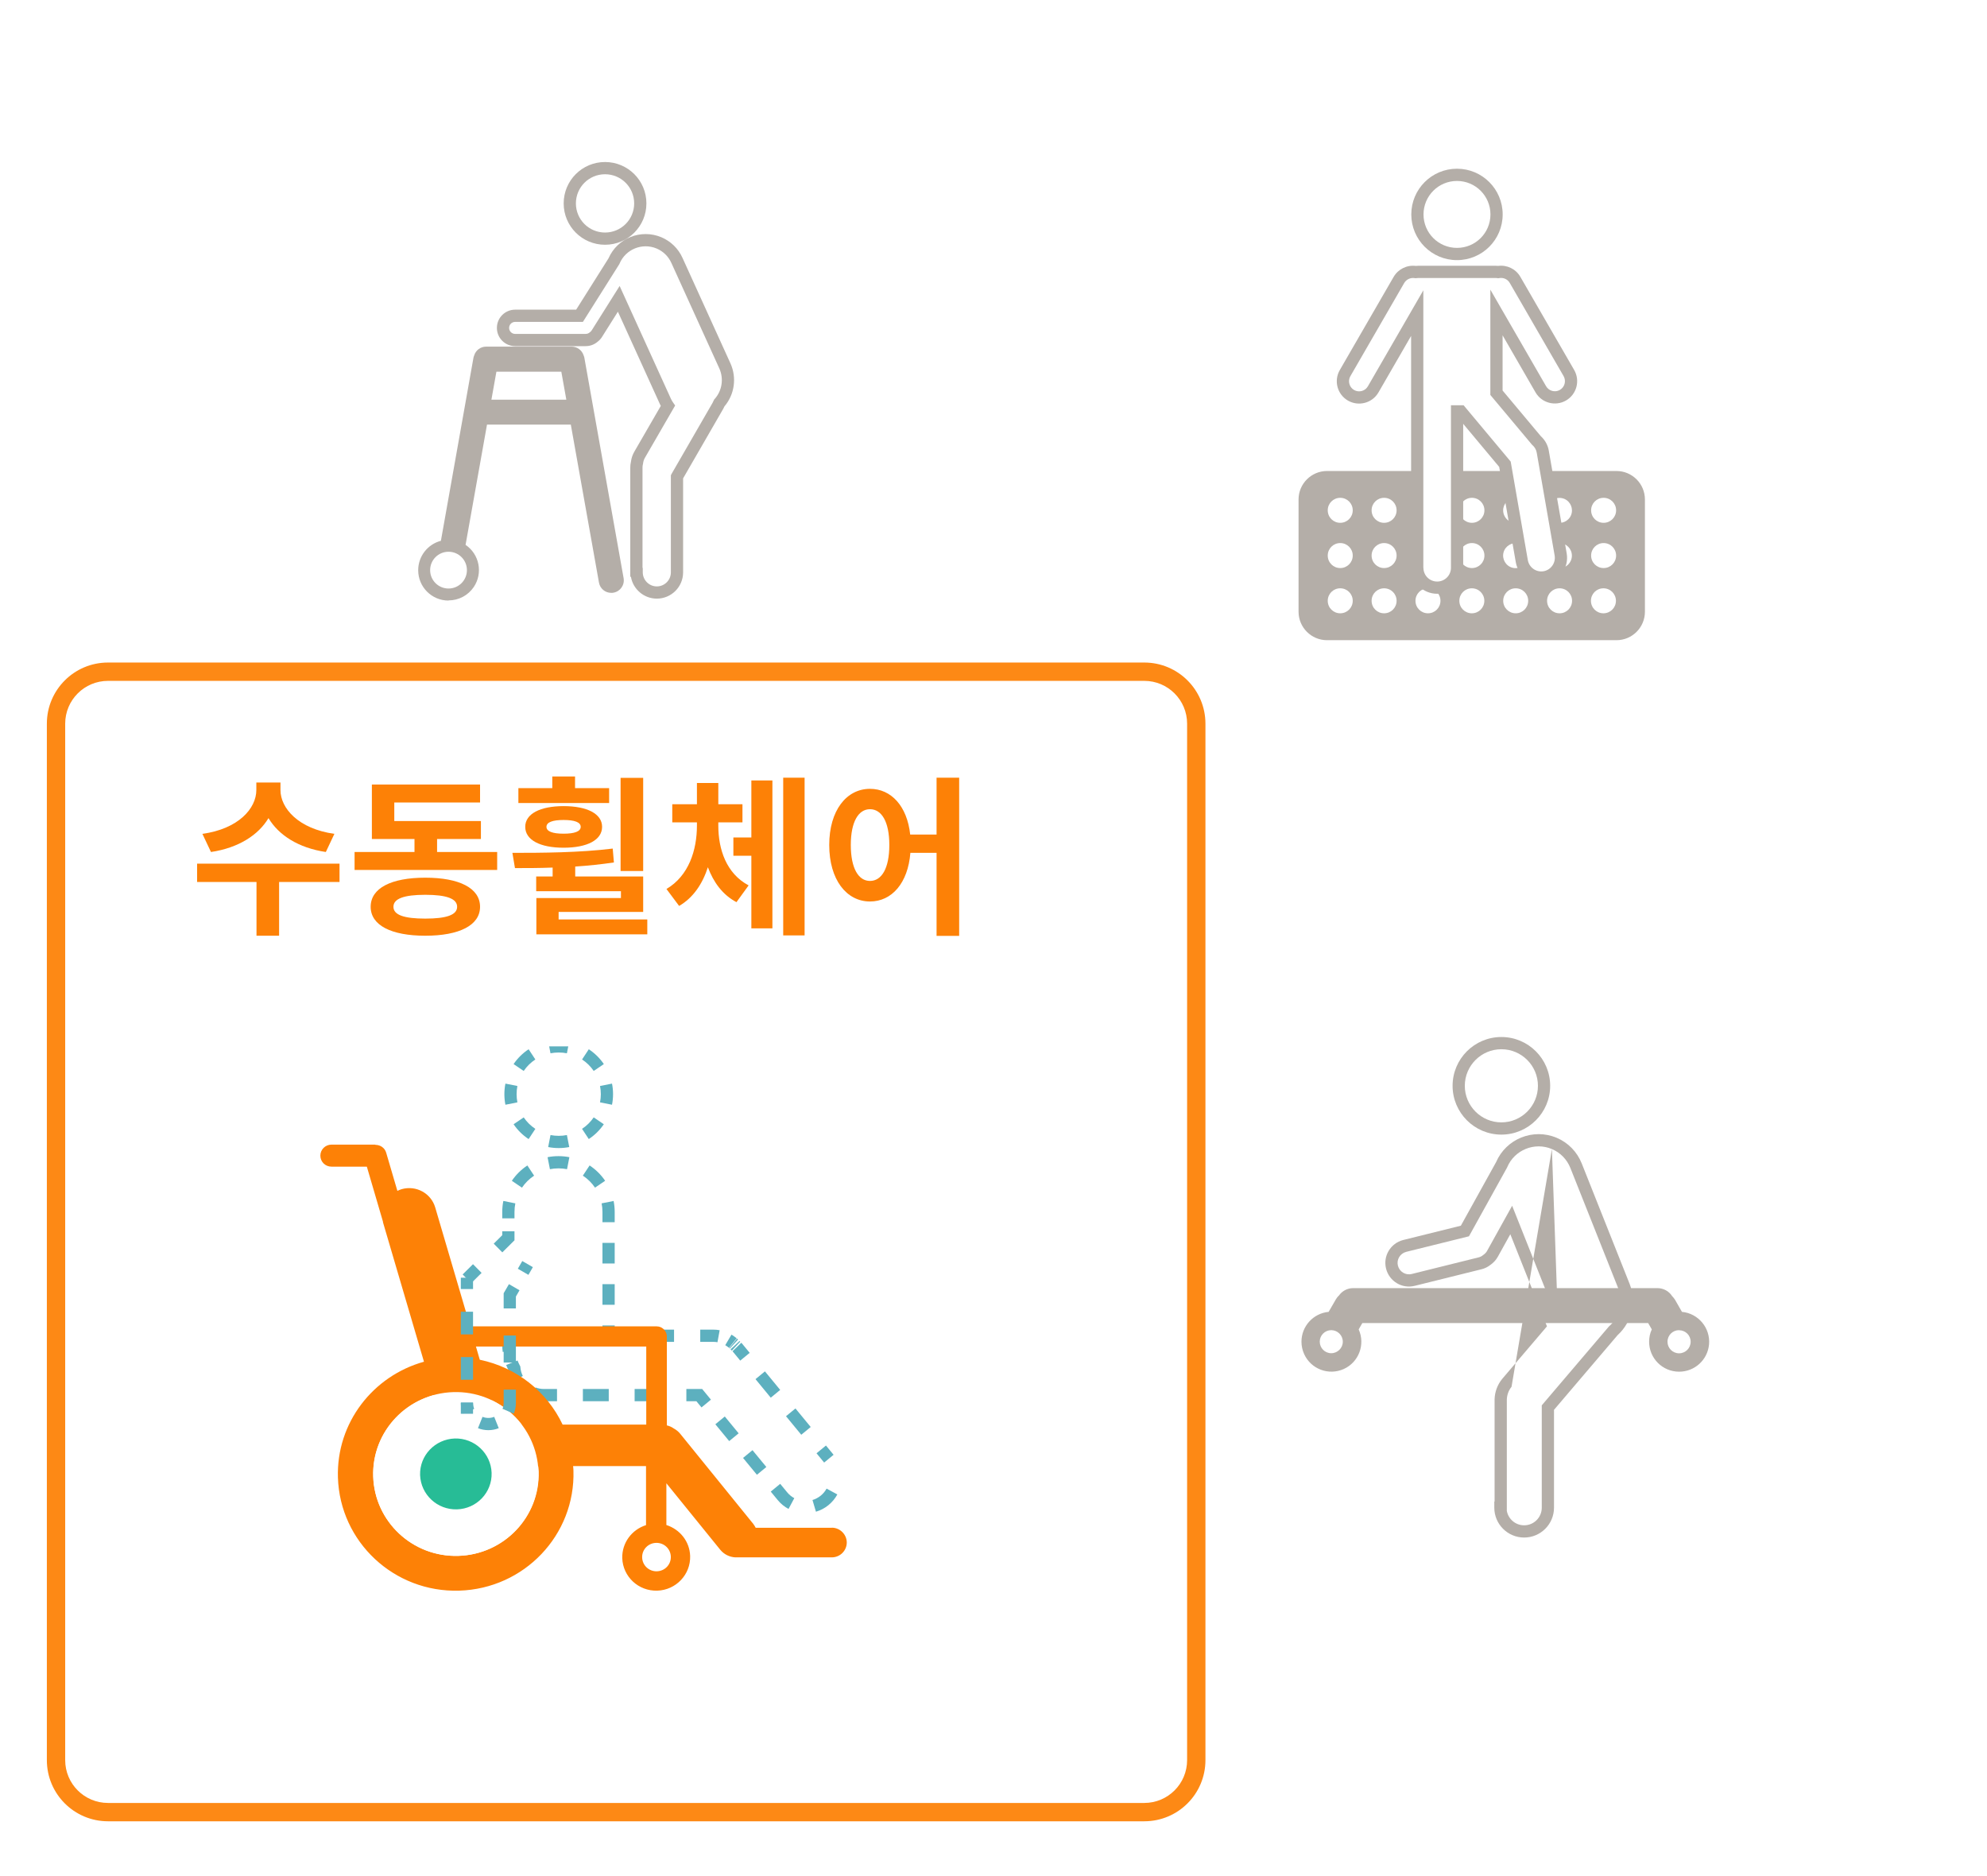 <svg width="179" height="169" viewBox="0 0 179 169" fill="none" xmlns="http://www.w3.org/2000/svg">
<g filter="url(#filter0_d_2149_14803)">
<path d="M95.105 5.835C95.105 2.793 97.57 0.327 100.612 0.327H164.713C167.755 0.327 170.221 2.793 170.221 5.835V69.936C170.221 72.978 167.755 75.443 164.713 75.443H100.612C97.57 75.443 95.105 72.978 95.105 69.936V5.835Z" fill="white"/>
</g>
<g filter="url(#filter1_d_2149_14803)">
<path d="M95.105 86.486C95.105 83.444 97.57 80.978 100.612 80.978H164.713C167.755 80.978 170.221 83.444 170.221 86.486V150.587C170.221 153.629 167.755 156.095 164.713 156.095H100.612C97.57 156.095 95.105 153.629 95.105 150.587V86.486Z" fill="white"/>
</g>
<g filter="url(#filter2_d_2149_14803)">
<path d="M14.453 5.835C14.453 2.793 16.919 0.327 19.961 0.327H84.062C87.104 0.327 89.57 2.793 89.57 5.835V69.936C89.57 72.978 87.104 75.443 84.062 75.443H19.961C16.919 75.443 14.453 72.978 14.453 69.936V5.835Z" fill="white"/>
</g>
<g filter="url(#filter3_d_2149_14803)">
<path d="M0.221 61.184C0.221 58.142 2.687 55.676 5.728 55.676H99.085C102.127 55.676 104.593 58.142 104.593 61.184V154.54C104.593 157.582 102.127 160.048 99.085 160.048H5.728C2.687 160.048 0.221 157.582 0.221 154.54V61.184Z" fill="white"/>
</g>
<g filter="url(#filter4_d_2149_14803)">
<path fill-rule="evenodd" clip-rule="evenodd" d="M99.085 57.328H5.728C3.599 57.328 1.873 59.054 1.873 61.184V154.54C1.873 156.67 3.599 158.396 5.728 158.396H99.085C101.214 158.396 102.941 156.67 102.941 154.54V61.184C102.941 59.054 101.214 57.328 99.085 57.328ZM5.728 55.676C2.687 55.676 0.221 58.142 0.221 61.184V154.54C0.221 157.582 2.687 160.048 5.728 160.048H99.085C102.127 160.048 104.593 157.582 104.593 154.54V61.184C104.593 58.142 102.127 55.676 99.085 55.676H5.728Z" fill="#FD8915"/>
</g>
<path d="M30.124 75.107L29.353 76.742C26.87 76.372 25.096 75.215 24.187 73.689C23.277 75.215 21.488 76.372 19.005 76.742L18.234 75.107C21.472 74.66 23.092 72.825 23.092 71.159V70.481H25.266V71.159C25.266 72.809 26.901 74.66 30.124 75.107ZM30.586 77.791V79.441H25.143V84.283H23.107V79.441H17.756V77.791H30.586Z" fill="#FD8106"/>
<path d="M38.311 82.741C40.208 82.741 41.18 82.417 41.18 81.677C41.18 80.936 40.208 80.597 38.311 80.597C36.414 80.597 35.443 80.936 35.443 81.677C35.443 82.417 36.414 82.741 38.311 82.741ZM38.311 79.055C41.38 79.055 43.246 79.996 43.246 81.677C43.246 83.342 41.38 84.283 38.311 84.283C35.242 84.283 33.392 83.342 33.392 81.677C33.392 79.996 35.242 79.055 38.311 79.055ZM39.375 76.742H44.788V78.361H31.942V76.742H37.34V75.57H33.5V70.666H43.246V72.285H35.52V73.951H43.323V75.57H39.375V76.742Z" fill="#FD8106"/>
<path d="M57.941 70.064V78.454H55.906V70.064H57.941ZM54.873 70.99V72.331H46.699V70.99H49.753V69.941H51.804V70.99H54.873ZM52.313 74.475C52.313 74.059 51.758 73.858 50.77 73.858C49.784 73.858 49.228 74.059 49.228 74.475C49.228 74.891 49.784 75.092 50.77 75.092C51.758 75.092 52.313 74.891 52.313 74.475ZM47.316 74.475C47.316 73.303 48.658 72.609 50.77 72.609C52.899 72.609 54.24 73.303 54.24 74.475C54.24 75.662 52.899 76.356 50.77 76.356C48.658 76.356 47.316 75.662 47.316 74.475ZM50.323 82.818H58.312V84.16H48.319V80.89H55.937V80.273H48.303V78.947H49.784V78.145C48.565 78.192 47.424 78.192 46.391 78.192L46.16 76.819C48.812 76.819 52.205 76.804 55.197 76.433L55.304 77.683C54.163 77.852 52.991 77.976 51.819 78.053V78.947H57.941V82.139H50.323V82.818Z" fill="#FD8106"/>
<path d="M64.71 74.074V74.367C64.71 76.511 65.435 78.685 67.44 79.749L66.345 81.26C65.096 80.597 64.278 79.472 63.77 78.114C63.291 79.595 62.459 80.859 61.179 81.6L60.038 80.073C62.058 78.885 62.783 76.557 62.783 74.367V74.074H60.562V72.439H62.783V70.527H64.71V72.439H66.885V74.074H64.71ZM67.686 75.431V70.296H69.583V83.62H67.686V77.081H66.067V75.431H67.686ZM70.555 70.049H72.483V84.252H70.555V70.049Z" fill="#FD8106"/>
<path d="M78.372 79.348C79.421 79.348 80.115 78.222 80.115 76.11C80.115 74.012 79.421 72.887 78.372 72.887C77.339 72.887 76.645 74.012 76.645 76.11C76.645 78.222 77.339 79.348 78.372 79.348ZM84.371 70.049H86.407V84.298H84.371V76.819H82.012C81.796 79.533 80.346 81.199 78.372 81.199C76.26 81.199 74.702 79.24 74.702 76.11C74.702 72.995 76.26 71.052 78.372 71.052C80.285 71.052 81.719 72.609 81.996 75.169H84.371V70.049Z" fill="#FD8106"/>
<path d="M145.621 57.664H119.545C118.132 57.664 116.981 56.514 116.981 55.101V44.988C116.981 43.575 118.132 42.424 119.545 42.424H127.67V45.382C127.448 45.743 127.448 46.204 127.67 46.565V49.457C127.448 49.819 127.448 50.279 127.67 50.64V51.158C127.67 52.144 128.467 52.949 129.461 52.949C130.447 52.949 131.252 52.152 131.252 51.158V42.424H135.672L136.107 44.93C135.532 45.168 135.261 45.826 135.5 46.401C135.664 46.803 136.05 47.075 136.485 47.099L136.806 48.956C136.206 48.808 135.59 49.178 135.442 49.777C135.294 50.377 135.664 50.993 136.264 51.141C136.354 51.166 136.444 51.174 136.535 51.174C136.773 51.174 137.011 51.1 137.2 50.952C137.479 51.601 138.12 52.029 138.827 52.029C138.934 52.029 139.032 52.02 139.131 52.004C139.64 51.913 140.084 51.609 140.347 51.166C140.388 51.166 140.437 51.174 140.478 51.174C141.103 51.174 141.604 50.673 141.604 50.048C141.604 49.424 141.103 48.923 140.478 48.923C140.478 48.923 140.421 48.923 140.388 48.923L140.059 47.017C140.634 47.247 141.292 46.976 141.53 46.401C141.76 45.826 141.489 45.168 140.914 44.93C140.511 44.766 140.059 44.848 139.739 45.136L139.262 42.424H145.621C147.034 42.424 148.184 43.575 148.184 44.988V55.101C148.184 56.514 147.034 57.664 145.621 57.664ZM144.446 52.99C143.822 52.99 143.321 53.491 143.321 54.115C143.321 54.74 143.822 55.241 144.446 55.241C145.071 55.241 145.572 54.74 145.572 54.115C145.572 53.491 145.071 52.99 144.446 52.99ZM140.495 52.99C139.87 52.99 139.369 53.491 139.369 54.115C139.369 54.74 139.87 55.241 140.495 55.241C141.119 55.241 141.62 54.74 141.62 54.115C141.62 53.491 141.119 52.99 140.495 52.99ZM136.543 52.99C135.919 52.99 135.417 53.491 135.417 54.115C135.417 54.74 135.919 55.241 136.543 55.241C137.167 55.241 137.668 54.74 137.668 54.115C137.668 53.491 137.167 52.99 136.543 52.99ZM132.591 52.99C131.967 52.99 131.466 53.491 131.466 54.115C131.466 54.74 131.967 55.241 132.591 55.241C133.216 55.241 133.717 54.74 133.717 54.115C133.717 53.491 133.216 52.99 132.591 52.99ZM128.639 52.99C128.015 52.99 127.514 53.491 127.514 54.115C127.514 54.74 128.015 55.241 128.639 55.241C129.264 55.241 129.765 54.74 129.765 54.115C129.765 53.491 129.264 52.99 128.639 52.99ZM124.688 52.99C124.063 52.99 123.562 53.491 123.562 54.115C123.562 54.74 124.063 55.241 124.688 55.241C125.312 55.241 125.813 54.74 125.813 54.115C125.813 53.491 125.312 52.99 124.688 52.99ZM120.736 52.99C120.112 52.99 119.61 53.491 119.61 54.115C119.61 54.74 120.112 55.241 120.736 55.241C121.36 55.241 121.862 54.74 121.862 54.115C121.862 53.491 121.36 52.99 120.736 52.99ZM144.463 48.915C143.838 48.915 143.337 49.416 143.337 50.04C143.337 50.665 143.838 51.166 144.463 51.166C145.087 51.166 145.588 50.665 145.588 50.04C145.588 49.416 145.087 48.915 144.463 48.915ZM132.599 48.915C131.975 48.915 131.474 49.416 131.474 50.04C131.474 50.665 131.975 51.166 132.599 51.166C133.224 51.166 133.725 50.665 133.725 50.04C133.725 49.416 133.224 48.915 132.599 48.915ZM124.688 48.915C124.063 48.915 123.562 49.416 123.562 50.04C123.562 50.665 124.063 51.166 124.688 51.166C125.312 51.166 125.813 50.665 125.813 50.04C125.813 49.416 125.312 48.915 124.688 48.915ZM120.736 48.915C120.112 48.915 119.61 49.416 119.61 50.04C119.61 50.665 120.112 51.166 120.736 51.166C121.36 51.166 121.862 50.665 121.862 50.04C121.862 49.416 121.36 48.915 120.736 48.915ZM144.463 44.84C143.838 44.84 143.337 45.341 143.337 45.965C143.337 46.59 143.838 47.091 144.463 47.091C145.087 47.091 145.588 46.59 145.588 45.965C145.588 45.341 145.087 44.84 144.463 44.84ZM132.599 44.84C131.975 44.84 131.474 45.341 131.474 45.965C131.474 46.59 131.975 47.091 132.599 47.091C133.224 47.091 133.725 46.59 133.725 45.965C133.725 45.341 133.224 44.84 132.599 44.84ZM124.688 44.84C124.063 44.84 123.562 45.341 123.562 45.965C123.562 46.59 124.063 47.091 124.688 47.091C125.312 47.091 125.813 46.59 125.813 45.965C125.813 45.341 125.312 44.84 124.688 44.84ZM120.736 44.84C120.112 44.84 119.61 45.341 119.61 45.965C119.61 46.59 120.112 47.091 120.736 47.091C121.36 47.091 121.862 46.59 121.862 45.965C121.862 45.341 121.36 44.84 120.736 44.84Z" fill="#B4AEA8"/>
<path fill-rule="evenodd" clip-rule="evenodd" d="M131.253 16.299C129.585 16.299 128.238 17.646 128.238 19.314C128.238 20.981 129.585 22.328 131.253 22.328C132.92 22.328 134.268 20.981 134.268 19.314C134.268 17.646 132.92 16.299 131.253 16.299ZM127.137 19.314C127.137 17.038 128.977 15.197 131.253 15.197C133.529 15.197 135.369 17.038 135.369 19.314C135.369 21.59 133.529 23.43 131.253 23.43C128.977 23.43 127.137 21.59 127.137 19.314ZM136.008 25.485C135.821 25.158 135.446 24.981 135.062 25.048L134.96 25.066L134.858 25.046C134.839 25.042 134.805 25.04 134.712 25.04H127.769C127.723 25.04 127.681 25.044 127.598 25.053L127.514 25.061L127.443 25.05C127.061 24.988 126.686 25.168 126.496 25.496L121.649 33.884C121.398 34.32 121.548 34.878 121.981 35.128C122.418 35.38 122.976 35.23 123.226 34.796L128.222 26.149V51.139L128.23 51.141C128.23 51.831 128.78 52.381 129.47 52.381C130.158 52.381 130.71 51.824 130.71 51.141V36.501H131.847L136.092 41.576L137.636 50.453C137.636 50.453 137.636 50.453 137.636 50.453C137.756 51.123 138.391 51.565 139.054 51.453C139.723 51.333 140.164 50.698 140.051 50.035C140.051 50.035 140.051 50.035 140.051 50.035L138.44 40.788C138.396 40.514 138.256 40.268 138.048 40.089L138.015 40.06L134.259 35.575V26.09L139.28 34.788C139.53 35.221 140.088 35.371 140.524 35.12C140.958 34.87 141.108 34.312 140.857 33.876M140.857 33.876L136.008 25.485L140.857 33.876ZM127.128 51.16L127.12 51.157V30.257L124.18 35.346C124.18 35.346 124.18 35.346 124.18 35.346C123.625 36.309 122.392 36.636 121.431 36.083C120.468 35.527 120.141 34.294 120.695 33.334L125.543 24.945C125.948 24.244 126.735 23.852 127.542 23.951C127.607 23.945 127.685 23.939 127.769 23.939H134.712C134.716 23.939 134.72 23.939 134.724 23.939C134.779 23.939 134.867 23.939 134.965 23.949C135.765 23.847 136.558 24.227 136.964 24.938C136.964 24.939 136.965 24.939 136.965 24.94L141.81 33.325C142.364 34.286 142.038 35.519 141.075 36.074C140.114 36.628 138.881 36.301 138.326 35.338C138.326 35.338 138.326 35.339 138.326 35.338L135.361 30.201V35.175L138.804 39.287C139.184 39.629 139.442 40.093 139.527 40.607C139.527 40.608 139.527 40.609 139.527 40.61L141.137 49.849C141.352 51.108 140.513 52.312 139.245 52.538L139.241 52.538C137.982 52.754 136.778 51.914 136.552 50.646L136.552 50.644L135.057 42.056L131.812 38.175V51.141C131.812 52.429 130.77 53.483 129.47 53.483C128.178 53.483 127.138 52.449 127.128 51.16Z" fill="#B4AEA8"/>
<path fill-rule="evenodd" clip-rule="evenodd" d="M135.252 94.507C133.436 94.507 131.958 95.985 131.958 97.801C131.958 99.618 133.436 101.095 135.252 101.095C137.069 101.095 138.546 99.618 138.546 97.801C138.546 95.985 137.069 94.507 135.252 94.507ZM130.857 97.801C130.857 95.376 132.827 93.406 135.252 93.406C137.677 93.406 139.648 95.376 139.648 97.801C139.648 100.226 137.677 102.197 135.252 102.197C132.827 102.197 130.857 100.226 130.857 97.801ZM139.805 103.498C138.239 102.84 136.434 103.573 135.777 105.136L135.766 105.163L132.333 111.356L126.681 112.757C126.681 112.758 126.68 112.758 126.68 112.758C126.125 112.9 125.794 113.458 125.932 114.001C126.074 114.557 126.632 114.889 127.176 114.75L127.18 114.75L133.197 113.256C133.336 113.224 133.467 113.16 133.587 113.063L133.605 113.048L133.624 113.036C133.776 112.932 133.892 112.805 133.966 112.67L133.969 112.663L136.222 108.605L140.35 118.976C140.35 118.976 140.35 118.976 140.35 118.976M139.805 103.498C140.565 103.82 141.157 104.426 141.465 105.195C141.465 105.195 141.465 105.195 141.465 105.195L145.775 116.03C145.775 116.03 145.775 116.03 145.775 116.03C146.25 117.23 145.927 118.605 144.964 119.458L144.935 119.484L138.891 126.581V135.801C138.891 136.678 138.181 137.388 137.304 137.388C136.525 137.388 135.878 136.828 135.743 136.088V126.061C135.758 125.638 135.905 125.235 136.167 124.912M134.641 135.25V126.043L134.641 126.034C134.662 125.374 134.893 124.731 135.317 124.212L135.324 124.203L139.36 119.466C139.348 119.439 139.338 119.412 139.327 119.385L136.058 111.17L134.934 113.195C134.769 113.499 134.531 113.746 134.262 113.934C134.024 114.121 133.75 114.258 133.45 114.328L127.449 115.818C127.448 115.818 127.447 115.818 127.447 115.818C126.302 116.109 125.154 115.407 124.865 114.274C124.573 113.128 125.275 111.979 126.409 111.69L126.413 111.689L131.602 110.402L134.774 104.68C135.678 102.573 138.119 101.594 140.233 102.483L140.234 102.484C141.267 102.921 142.071 103.746 142.488 104.786L146.798 115.624C147.438 117.238 147.015 119.09 145.725 120.256L139.993 126.987V135.801C139.993 137.286 138.789 138.49 137.304 138.49C135.819 138.49 134.615 137.286 134.615 135.801V135.25H134.641Z" fill="#B4AEA8"/>
<path d="M151.26 123.551C149.769 123.551 148.562 122.344 148.562 120.853C148.562 120.465 148.64 120.086 148.803 119.741L148.476 119.172H122.726L122.398 119.741C123.01 121.103 122.407 122.698 121.053 123.31C119.691 123.922 118.097 123.318 117.485 121.965C117.329 121.62 117.243 121.241 117.243 120.853C117.243 119.456 118.304 118.293 119.691 118.163L120.338 117.043C120.416 116.913 120.502 116.793 120.614 116.698C120.907 116.275 121.39 116.025 121.898 116.025H149.312C149.846 116.025 150.346 116.293 150.631 116.741C150.734 116.844 150.821 116.956 150.898 117.077L151.519 118.163C153.002 118.301 154.096 119.62 153.959 121.103C153.829 122.491 152.665 123.551 151.269 123.551H151.26ZM151.26 119.81C150.683 119.81 150.217 120.275 150.217 120.853C150.217 121.43 150.683 121.896 151.26 121.896C151.838 121.896 152.303 121.43 152.303 120.853C152.303 120.275 151.838 119.818 151.26 119.818V119.81ZM119.933 119.81C119.355 119.81 118.89 120.275 118.89 120.844C118.89 121.422 119.355 121.887 119.924 121.887C120.493 121.887 120.967 121.422 120.967 120.853C120.967 120.275 120.502 119.818 119.933 119.81Z" fill="#B4AEA8"/>
<path d="M40.406 54.094C38.894 54.094 37.673 52.873 37.673 51.361C37.673 50.117 38.513 49.025 39.719 48.712L42.651 32.229C42.666 32.153 42.689 32.084 42.719 32.008C42.864 31.542 43.299 31.222 43.788 31.222H51.499C51.987 31.222 52.422 31.535 52.575 32.008C52.606 32.077 52.629 32.153 52.644 32.229L56.179 52.079C56.285 52.69 55.881 53.277 55.263 53.384C55.194 53.4 55.133 53.4 55.064 53.4C54.514 53.4 54.049 53.01 53.957 52.468L51.422 38.245H43.872L41.941 49.078C43.193 49.926 43.521 51.621 42.681 52.873C42.169 53.629 41.322 54.079 40.414 54.079L40.406 54.094ZM40.406 49.697C39.49 49.697 38.749 50.437 38.749 51.354C38.749 52.27 39.49 53.01 40.406 53.01C41.322 53.01 42.063 52.27 42.063 51.354C42.063 50.437 41.322 49.697 40.406 49.697ZM44.719 33.481L44.269 36.001H51.018L50.567 33.481H44.719Z" fill="#B4AEA8"/>
<path fill-rule="evenodd" clip-rule="evenodd" d="M54.505 15.695C53.053 15.695 51.88 16.868 51.88 18.32C51.88 19.771 53.053 20.945 54.505 20.945C55.957 20.945 57.13 19.771 57.13 18.32C57.13 16.868 55.957 15.695 54.505 15.695ZM50.779 18.32C50.779 16.26 52.445 14.593 54.505 14.593C56.565 14.593 58.232 16.26 58.232 18.32C58.232 20.38 56.565 22.046 54.505 22.046C52.445 22.046 50.779 20.38 50.779 18.32ZM59.154 22.385C57.853 21.839 56.36 22.449 55.814 23.741L55.797 23.782L52.511 28.994H46.405C46.106 28.994 45.864 29.236 45.864 29.535C45.864 29.834 46.106 30.076 46.405 30.076H52.765C52.897 30.076 53.027 30.026 53.125 29.939L53.144 29.922L53.164 29.907C53.221 29.866 53.265 29.819 53.305 29.754L53.306 29.753L55.82 25.758L60.448 35.937C60.495 36.035 60.555 36.138 60.624 36.239L60.821 36.525L58.108 41.216C58.012 41.376 57.953 41.552 57.931 41.743L57.926 41.783L57.916 41.821C57.892 41.912 57.881 42.009 57.881 42.124V51.148L57.904 51.155V51.552C57.904 52.248 58.474 52.819 59.17 52.819C59.867 52.819 60.436 52.254 60.436 51.552V42.811L60.494 42.694C60.507 42.669 60.523 42.641 60.529 42.632L60.54 42.612L60.544 42.606L64.194 36.282C64.227 36.22 64.257 36.155 64.295 36.071L64.33 35.995L64.385 35.932C65.055 35.181 65.214 34.101 64.799 33.182C64.799 33.182 64.799 33.182 64.799 33.182L60.478 23.678L60.477 23.677C60.214 23.094 59.745 22.637 59.154 22.385ZM54.818 23.269C55.615 21.446 57.736 20.594 59.582 21.37L59.584 21.371C60.428 21.73 61.103 22.386 61.481 23.223C61.481 23.222 61.481 23.223 61.481 23.223L65.802 32.728C66.383 34.012 66.18 35.523 65.264 36.6C65.234 36.666 65.199 36.739 65.158 36.814L65.151 36.826L61.538 43.088V51.552C61.538 52.866 60.473 53.92 59.17 53.92C58.005 53.92 57.032 53.072 56.838 51.961L56.779 51.942V42.124C56.779 41.946 56.796 41.765 56.841 41.58C56.883 41.252 56.99 40.94 57.161 40.653L59.529 36.559C59.501 36.508 59.475 36.456 59.45 36.404L59.447 36.397L55.664 28.075L54.239 30.338C54.239 30.338 54.239 30.339 54.239 30.339C54.131 30.512 53.998 30.658 53.836 30.781C53.54 31.035 53.158 31.177 52.765 31.177H46.405C45.498 31.177 44.763 30.442 44.763 29.535C44.763 28.627 45.498 27.892 46.405 27.892H51.904L54.818 23.269Z" fill="#B4AEA8"/>
<g clip-path="url(#clip0_2149_14803)">
<path fill-rule="evenodd" clip-rule="evenodd" d="M50.332 94.802C50.078 94.802 49.831 94.826 49.592 94.872L49.383 93.791C49.69 93.731 50.007 93.7 50.332 93.7C50.656 93.7 50.974 93.731 51.281 93.791L51.071 94.872C50.833 94.826 50.586 94.802 50.332 94.802ZM53.485 96.463C53.208 96.054 52.851 95.702 52.436 95.429L53.042 94.509C53.577 94.862 54.038 95.316 54.397 95.845L53.485 96.463ZM48.227 95.429C47.813 95.702 47.456 96.054 47.178 96.463L46.267 95.845C46.625 95.316 47.086 94.862 47.621 94.509L48.227 95.429ZM54.126 98.555C54.126 98.302 54.101 98.056 54.053 97.819L55.133 97.603C55.195 97.911 55.227 98.229 55.227 98.555C55.227 98.88 55.195 99.198 55.133 99.507L54.053 99.29C54.1 99.053 54.126 98.807 54.126 98.555ZM46.61 97.819C46.563 98.056 46.538 98.302 46.538 98.555C46.538 98.807 46.563 99.053 46.61 99.291L45.53 99.507C45.469 99.198 45.437 98.88 45.437 98.555C45.437 98.229 45.469 97.911 45.53 97.603L46.61 97.819ZM52.434 101.679C52.849 101.405 53.206 101.053 53.484 100.644L54.395 101.263C54.036 101.792 53.575 102.246 53.041 102.598L52.434 101.679ZM47.178 100.646C47.456 101.055 47.813 101.407 48.227 101.681L47.621 102.6C47.086 102.248 46.625 101.793 46.267 101.264L47.178 100.646ZM50.332 102.308C50.585 102.308 50.832 102.283 51.07 102.237L51.281 103.318C50.974 103.378 50.656 103.409 50.332 103.409C50.007 103.409 49.69 103.378 49.383 103.318L49.592 102.237C49.831 102.283 50.078 102.308 50.332 102.308Z" fill="#5DB0BF"/>
<path fill-rule="evenodd" clip-rule="evenodd" d="M50.31 105.237C50.046 105.237 49.789 105.263 49.54 105.312L49.328 104.231C49.646 104.168 49.975 104.136 50.31 104.136C50.646 104.136 50.975 104.168 51.293 104.23L51.082 105.311C50.833 105.263 50.575 105.237 50.31 105.237ZM53.603 106.974C53.313 106.547 52.94 106.179 52.507 105.894L53.114 104.974C53.666 105.339 54.143 105.809 54.514 106.355L53.603 106.974ZM48.116 105.895C47.683 106.181 47.31 106.549 47.02 106.976L46.109 106.357C46.48 105.811 46.956 105.341 47.508 104.976L48.116 105.895ZM46.424 108.39C46.374 108.638 46.348 108.894 46.348 109.157V109.74H45.246V109.157C45.246 108.821 45.28 108.491 45.344 108.172L46.424 108.39ZM54.273 109.157C54.273 108.894 54.247 108.637 54.197 108.389L55.277 108.173C55.341 108.491 55.375 108.821 55.375 109.157V110.087H54.273V109.157ZM46.348 110.905V111.717L45.252 112.803L44.477 112.02L45.246 111.257V110.905H46.348ZM54.273 113.806V111.947H55.375V113.806H54.273ZM43.385 114.652L42.452 115.576L41.677 114.794L42.61 113.869L43.385 114.652ZM54.273 117.525V115.665H55.375V117.525H54.273ZM54.273 119.384H55.375V119.763H56.004V120.865H54.273V119.384ZM60.722 120.865H58.363V119.763H60.722V120.865ZM64.262 120.865H63.082V119.763H64.262C64.456 119.763 64.647 119.781 64.832 119.815L64.633 120.898C64.513 120.876 64.389 120.865 64.262 120.865ZM65.637 121.375C65.542 121.296 65.441 121.225 65.335 121.163L65.895 120.214C66.058 120.31 66.212 120.419 66.355 120.539L66.373 120.554L66.389 120.57C66.378 120.559 66.369 120.551 66.363 120.547L65.671 121.403C65.661 121.395 65.649 121.386 65.637 121.375ZM65.677 121.405C65.688 121.416 65.697 121.424 65.703 121.428L66.396 120.572C66.407 120.581 66.419 120.591 66.433 120.604C66.452 120.62 66.471 120.637 66.489 120.654L65.746 121.467C65.734 121.456 65.722 121.445 65.708 121.434L65.692 121.42L65.677 121.405ZM65.849 121.573C65.837 121.559 65.826 121.547 65.815 121.535L66.621 120.784C66.636 120.8 66.65 120.816 66.665 120.833C66.669 120.837 66.674 120.841 66.68 120.847L66.679 120.848C66.68 120.85 66.681 120.851 66.682 120.852L66.651 120.878L65.931 121.654C65.916 121.64 65.897 121.623 65.877 121.603L65.862 121.589L65.849 121.573ZM66.001 121.722C65.998 121.718 65.994 121.715 65.99 121.71L66.782 120.945C66.802 120.965 66.823 120.989 66.845 121.014L66.849 121.019L67.536 121.854L66.685 122.554L66.002 121.723C66.001 121.723 66.001 121.722 66.001 121.722ZM46.348 121.16C46.348 121.318 46.359 121.474 46.379 121.627L45.288 121.774C45.261 121.573 45.246 121.368 45.246 121.16H46.348ZM46.622 122.544C46.681 122.694 46.748 122.84 46.823 122.984L46.873 123.08L46.883 123.188C46.908 123.456 46.983 123.71 47.098 123.939L46.114 124.433C45.954 124.115 45.846 123.766 45.799 123.399C45.726 123.253 45.658 123.103 45.597 122.948L46.622 122.544ZM69.434 125.893L68.06 124.223L68.91 123.523L70.284 125.193L69.434 125.893ZM48.24 124.97C48.478 125.061 48.738 125.111 49.014 125.111H50.179V126.213H49.014C48.603 126.213 48.21 126.138 47.847 126L48.24 124.97ZM52.509 125.111H54.84V126.213H52.509V125.111ZM57.17 125.111H59.501V126.213H57.17V125.111ZM61.831 125.111H63.256L64.045 126.07L63.195 126.77L62.736 126.213H61.831V125.111ZM72.183 129.232L70.808 127.563L71.659 126.863L73.033 128.532L72.183 129.232ZM65.293 127.587L66.541 129.103L65.69 129.803L64.443 128.287L65.293 127.587ZM74.244 131.737L73.557 130.902L74.407 130.202L75.094 131.036C75.094 131.036 75.094 131.036 75.094 131.036M67.789 130.62L69.037 132.136L68.186 132.836L66.938 131.32L67.789 130.62ZM70.284 133.653L70.91 134.412C71.093 134.637 71.313 134.814 71.554 134.942L71.036 135.914C70.669 135.719 70.335 135.45 70.057 135.11C70.057 135.109 70.057 135.11 70.057 135.11L69.434 134.352L70.284 133.653ZM73.933 134.719C74.157 134.537 74.335 134.32 74.464 134.082L75.432 134.608C75.235 134.97 74.965 135.301 74.626 135.575C74.285 135.851 73.903 136.047 73.504 136.164L73.193 135.108C73.456 135.03 73.708 134.901 73.933 134.719Z" fill="#5DB0BF"/>
<path d="M74.953 137.612H68.077C68.014 137.487 67.94 137.372 67.856 137.257L61.276 129.141C61.117 128.942 60.917 128.786 60.706 128.671C60.516 128.535 60.306 128.441 60.074 128.389V120.387C60.074 120.011 59.842 119.687 59.515 119.541C59.409 119.499 59.283 119.468 59.156 119.468H42.358L39.205 108.75C38.825 107.476 37.486 106.744 36.189 107.11C36.052 107.152 35.915 107.204 35.799 107.267L34.787 103.82C34.66 103.391 34.27 103.13 33.848 103.12C33.816 103.12 33.795 103.099 33.764 103.099H29.862C29.314 103.099 28.86 103.537 28.86 104.091C28.86 104.645 29.303 105.083 29.862 105.083H33.047L34.502 110.045C34.502 110.045 34.502 110.077 34.502 110.098L38.193 122.654C33.606 123.928 30.294 128.148 30.442 133.079C30.621 138.887 35.504 143.452 41.367 143.274C47.23 143.097 51.838 138.26 51.659 132.452C51.659 132.316 51.638 132.191 51.627 132.055H58.197V137.372C56.931 137.769 56.024 138.95 56.056 140.339C56.109 142.01 57.511 143.326 59.209 143.274C60.896 143.222 62.225 141.822 62.172 140.151C62.13 138.835 61.244 137.748 60.031 137.362V133.601L64.882 139.587C65.23 140.015 65.726 140.245 66.232 140.276C66.253 140.276 66.263 140.276 66.284 140.276H74.931C75.68 140.276 76.281 139.67 76.281 138.939C76.281 138.208 75.669 137.602 74.931 137.602L74.953 137.612ZM41.293 140.14C37.18 140.266 33.753 137.059 33.627 132.985C33.521 129.517 35.852 126.54 39.089 125.662L40.091 129.057C38.383 129.496 37.138 131.063 37.191 132.891C37.254 135.011 39.047 136.683 41.187 136.62C43.328 136.557 45.015 134.782 44.952 132.661C44.952 132.463 44.91 132.264 44.878 132.066H48.485C48.495 132.222 48.516 132.389 48.527 132.546C48.653 136.62 45.416 140.015 41.303 140.14H41.293ZM44.288 126.122C45.363 126.634 46.291 127.396 47.008 128.326H44.941L44.298 126.122H44.288ZM50.688 128.326C49.286 125.349 46.523 123.155 43.223 122.476L42.875 121.285H58.218V128.315H50.688V128.326ZM60.432 140.214C60.453 140.924 59.894 141.509 59.177 141.53C58.46 141.551 57.87 140.997 57.849 140.287C57.827 139.576 58.386 138.991 59.103 138.97C59.82 138.95 60.411 139.503 60.432 140.214Z" fill="#FD8106"/>
<path d="M48.505 132.546C48.632 136.62 45.395 140.015 41.282 140.14C37.169 140.266 33.742 137.059 33.616 132.985C33.489 128.911 36.727 125.516 40.839 125.391C44.952 125.265 48.379 128.472 48.505 132.546Z" fill="white"/>
<path d="M44.287 132.671C44.34 134.437 42.937 135.899 41.166 135.952C39.384 136.004 37.907 134.614 37.844 132.859C37.791 131.094 39.194 129.632 40.965 129.569C42.748 129.517 44.224 130.906 44.287 132.661" fill="#27BC96"/>
<path fill-rule="evenodd" clip-rule="evenodd" d="M48.004 114.136L47.603 114.829L46.649 114.278L47.05 113.585L48.004 114.136ZM46.475 116.782L46.801 116.217L45.848 115.665L45.373 116.487V117.853H46.475V116.782ZM46.475 120.291V122.729H45.373V120.291H46.475ZM46.475 125.166V126.385C46.475 126.72 46.405 127.04 46.28 127.331L45.268 126.895C45.336 126.738 45.373 126.566 45.373 126.385V125.166H46.475ZM41.709 127.331C41.583 127.04 41.514 126.72 41.514 126.385H42.615C42.615 126.566 42.653 126.738 42.72 126.895L41.709 127.331ZM43.994 128.819C43.664 128.819 43.348 128.756 43.058 128.64L43.468 127.617C43.629 127.682 43.807 127.718 43.994 127.718C44.182 127.718 44.359 127.682 44.52 127.617L44.93 128.64C44.64 128.756 44.324 128.819 43.994 128.819Z" fill="#5DB0BF"/>
<path fill-rule="evenodd" clip-rule="evenodd" d="M41.514 116.107V115.086H42.615V116.107H41.514ZM41.514 120.192V118.15H42.615V120.192H41.514ZM41.514 124.278V122.235H42.615V124.278H41.514ZM41.514 127.342V126.32H42.615V127.342H41.514Z" fill="#5DB0BF"/>
</g>
<defs>
<filter id="filter0_d_2149_14803" x="95.105" y="0.327" width="83.116" height="83.116" filterUnits="userSpaceOnUse" color-interpolation-filters="sRGB">
<feFlood flood-opacity="0" result="BackgroundImageFix"/>
<feColorMatrix in="SourceAlpha" type="matrix" values="0 0 0 0 0 0 0 0 0 0 0 0 0 0 0 0 0 0 127 0" result="hardAlpha"/>
<feOffset dx="4" dy="4"/>
<feGaussianBlur stdDeviation="2"/>
<feComposite in2="hardAlpha" operator="out"/>
<feColorMatrix type="matrix" values="0 0 0 0 0 0 0 0 0 0 0 0 0 0 0 0 0 0 0.05 0"/>
<feBlend mode="normal" in2="BackgroundImageFix" result="effect1_dropShadow_2149_14803"/>
<feBlend mode="normal" in="SourceGraphic" in2="effect1_dropShadow_2149_14803" result="shape"/>
</filter>
<filter id="filter1_d_2149_14803" x="95.105" y="80.978" width="83.116" height="83.116" filterUnits="userSpaceOnUse" color-interpolation-filters="sRGB">
<feFlood flood-opacity="0" result="BackgroundImageFix"/>
<feColorMatrix in="SourceAlpha" type="matrix" values="0 0 0 0 0 0 0 0 0 0 0 0 0 0 0 0 0 0 127 0" result="hardAlpha"/>
<feOffset dx="4" dy="4"/>
<feGaussianBlur stdDeviation="2"/>
<feComposite in2="hardAlpha" operator="out"/>
<feColorMatrix type="matrix" values="0 0 0 0 0 0 0 0 0 0 0 0 0 0 0 0 0 0 0.05 0"/>
<feBlend mode="normal" in2="BackgroundImageFix" result="effect1_dropShadow_2149_14803"/>
<feBlend mode="normal" in="SourceGraphic" in2="effect1_dropShadow_2149_14803" result="shape"/>
</filter>
<filter id="filter2_d_2149_14803" x="14.453" y="0.327" width="83.116" height="83.116" filterUnits="userSpaceOnUse" color-interpolation-filters="sRGB">
<feFlood flood-opacity="0" result="BackgroundImageFix"/>
<feColorMatrix in="SourceAlpha" type="matrix" values="0 0 0 0 0 0 0 0 0 0 0 0 0 0 0 0 0 0 127 0" result="hardAlpha"/>
<feOffset dx="4" dy="4"/>
<feGaussianBlur stdDeviation="2"/>
<feComposite in2="hardAlpha" operator="out"/>
<feColorMatrix type="matrix" values="0 0 0 0 0 0 0 0 0 0 0 0 0 0 0 0 0 0 0.05 0"/>
<feBlend mode="normal" in2="BackgroundImageFix" result="effect1_dropShadow_2149_14803"/>
<feBlend mode="normal" in="SourceGraphic" in2="effect1_dropShadow_2149_14803" result="shape"/>
</filter>
<filter id="filter3_d_2149_14803" x="0.221" y="55.676" width="112.372" height="112.372" filterUnits="userSpaceOnUse" color-interpolation-filters="sRGB">
<feFlood flood-opacity="0" result="BackgroundImageFix"/>
<feColorMatrix in="SourceAlpha" type="matrix" values="0 0 0 0 0 0 0 0 0 0 0 0 0 0 0 0 0 0 127 0" result="hardAlpha"/>
<feOffset dx="4" dy="4"/>
<feGaussianBlur stdDeviation="2"/>
<feComposite in2="hardAlpha" operator="out"/>
<feColorMatrix type="matrix" values="0 0 0 0 0 0 0 0 0 0 0 0 0 0 0 0 0 0 0.1 0"/>
<feBlend mode="normal" in2="BackgroundImageFix" result="effect1_dropShadow_2149_14803"/>
<feBlend mode="normal" in="SourceGraphic" in2="effect1_dropShadow_2149_14803" result="shape"/>
</filter>
<filter id="filter4_d_2149_14803" x="0.221" y="55.676" width="112.372" height="112.372" filterUnits="userSpaceOnUse" color-interpolation-filters="sRGB">
<feFlood flood-opacity="0" result="BackgroundImageFix"/>
<feColorMatrix in="SourceAlpha" type="matrix" values="0 0 0 0 0 0 0 0 0 0 0 0 0 0 0 0 0 0 127 0" result="hardAlpha"/>
<feOffset dx="4" dy="4"/>
<feGaussianBlur stdDeviation="2"/>
<feComposite in2="hardAlpha" operator="out"/>
<feColorMatrix type="matrix" values="0 0 0 0 0 0 0 0 0 0 0 0 0 0 0 0 0 0 0.1 0"/>
<feBlend mode="normal" in2="BackgroundImageFix" result="effect1_dropShadow_2149_14803"/>
<feBlend mode="normal" in="SourceGraphic" in2="effect1_dropShadow_2149_14803" result="shape"/>
</filter>
<clipPath id="clip0_2149_14803">
<rect width="47.442" height="49.023" fill="white" transform="translate(28.86 94.251)"/>
</clipPath>
</defs>
</svg>
